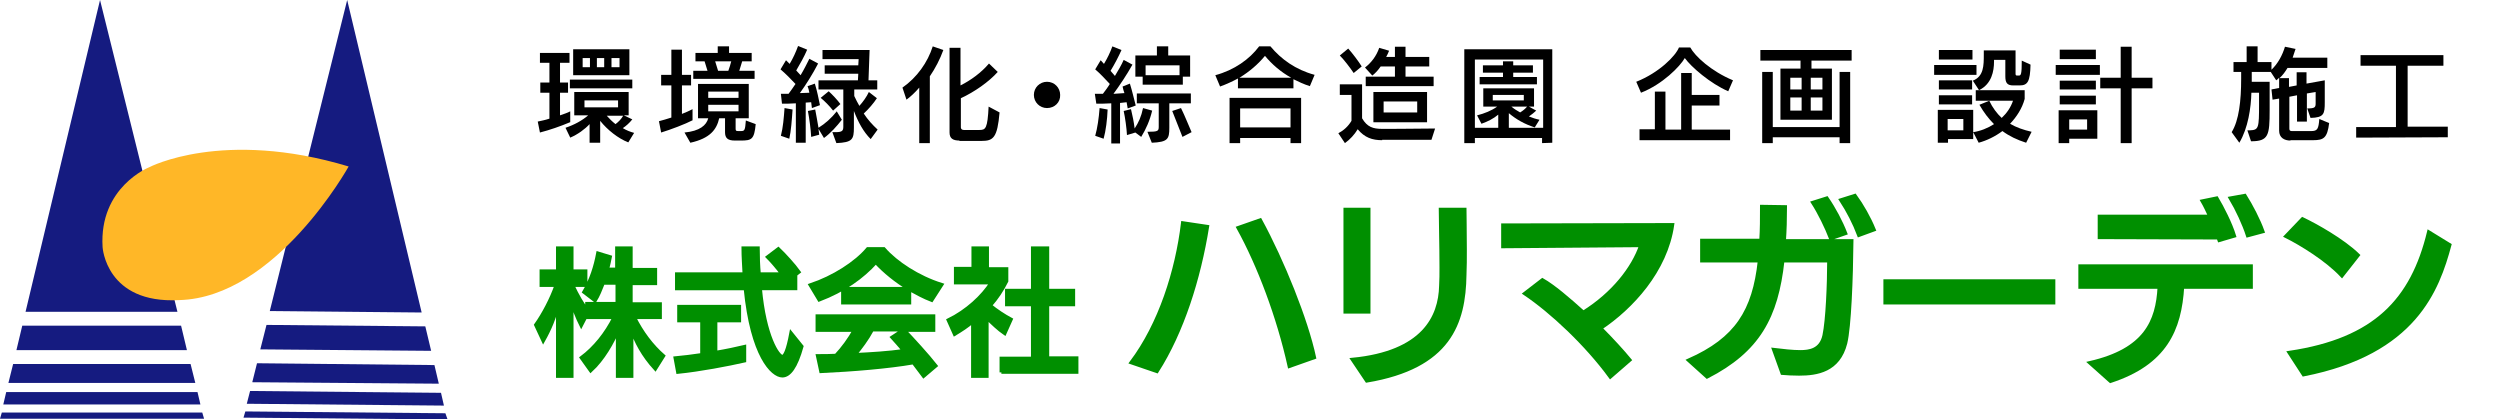 <?xml version="1.0" encoding="utf-8"?>
<!-- Generator: Adobe Illustrator 25.4.1, SVG Export Plug-In . SVG Version: 6.00 Build 0)  -->
<svg version="1.1" id="レイヤー_1" xmlns="http://www.w3.org/2000/svg" xmlns:xlink="http://www.w3.org/1999/xlink" x="0px"
	 y="0px" width="684.8px" height="114.9px" viewBox="0 0 684.8 114.9" style="enable-background:new 0 0 684.8 114.9;"
	 xml:space="preserve">
<style type="text/css">
	.st0{fill:#151B80;}
	.st1{fill:#FFB727;}
	.st2{fill:#008F00;stroke:#008F00;stroke-miterlimit:10;}
</style>
<g>
	<g>
		<polygon class="st0" points="54.1,107.4 1.7,107.4 0.9,110.8 54.9,110.8 		"/>
		<polygon class="st0" points="27.4,0 7,85.4 48.6,85.4 		"/>
		<polygon class="st0" points="52.2,99.7 3.6,99.7 2.3,104.9 53.5,104.9 		"/>
		<polygon class="st0" points="0,114.7 55.9,114.7 55.4,113 0.5,113 		"/>
		<polygon class="st0" points="49.6,89.2 6.1,89.2 4.5,95.9 51.2,95.9 		"/>
	</g>
	<g>
		<polygon class="st0" points="120.8,107.6 68.5,107.1 67.6,110.6 121.6,111.1 		"/>
		<polygon class="st0" points="95.1,0 73.9,85.2 115.5,85.6 		"/>
		<polygon class="st0" points="119,100 70.4,99.5 69.1,104.7 120.2,105.1 		"/>
		<polygon class="st0" points="66.7,114.4 122.6,114.9 122,113.2 67.2,112.7 		"/>
		<polygon class="st0" points="116.5,89.4 73,89 71.3,95.7 118.1,96.1 		"/>
	</g>
	<path class="st1" d="M95.5,45.6c0,0-19.9,35.9-46.4,36.6c-20.1,1.1-21-14.5-21-14.5c-1-16.5,12.8-21.9,12.8-21.9S61,35.2,95.5,45.6
		z"/>
</g>
<g>
	<g>
		<path d="M156.1,33.5c-2.6,1.1-5.5,2.1-8.2,2.8l-0.6-3c0.9-0.2,2-0.4,3.2-0.8v-7.1h-2.5v-2.8h2.5v-5.4h-2.6v-2.7h8.1v2.7h-2.6v5.4
			h2.2v2.8h-2.2v6.2c1.1-0.4,2.1-0.7,2.8-1.1V33.5z M172.1,39c-2.8-1.1-5.7-3.4-7.7-5.9v6h-2.9v-5.1c-1.3,1.4-3.2,2.8-5.3,3.7
			l-1.3-2.7c2.4-0.8,4.6-2,6.2-3.4h-3.8v-6.4h14.9v6.4h-1.3l2.3,1.1c-0.8,1-1.7,1.8-2.6,2.4c1,0.6,2,1,3.1,1.3L172.1,39z
			 M156.1,24.2v-2.4h17.1v2.4H156.1z M157,20.6v-7.1h15.4v7.1H157z M161.6,15.9l-2,0v2.5h2V15.9z M169.3,27.5h-9.2v1.9h9.2V27.5z
			 M165.5,15.9h-2v2.5h2V15.9z M166.2,31.7c0.7,0.8,1.5,1.6,2.4,2.3c0.8-0.6,1.6-1.4,2.1-2.3H166.2z M169.7,15.9h-2.2v2.5h2.2V15.9z
			"/>
		<path d="M189.8,32.9c-2.1,1.1-6.1,2.6-8.7,3.4l-0.6-3.1c1.1-0.3,2.2-0.6,3.4-1v-8.8h-2.8v-2.9h2.8v-6.9h2.9v6.9h2.5v2.9h-2.5v7.8
			c1.1-0.4,2.1-0.9,2.9-1.3V32.9z M201.3,38.5c-2,0-2.7-0.7-2.7-2.3v-3.8H197c-0.7,3.1-2.5,5.5-7.9,6.7l-1.6-2.8
			c4.2-0.4,6-2,6.5-3.9h-2.8v-9.4h13.9v9.4h-3.6v2.8c0,0.6,0.1,0.7,0.7,0.7h0.8c1,0,1.1-0.3,1.3-2.9l2.7,1c-0.4,4.2-1.1,4.5-4.1,4.5
			H201.3z M189.9,21.6v-2.2h3.9c-0.2-0.8-0.6-1.8-0.8-2.6h-2.5v-2.3h6.1v-1.8h3.1v1.8h6.2v2.3h-2.6l-0.8,2.6h4.2v2.2H189.9z
			 M202.3,25.1H194v1.7h8.3V25.1z M202.3,28.7H194v1.8h8.3V28.7z M195.9,16.8c0.2,0.8,0.6,1.8,0.8,2.6h2.8c0.3-0.8,0.6-1.8,0.8-2.6
			H195.9z"/>
		<path d="M218,39.2V28.3c-1.3,0.1-2.7,0.1-3.8,0.1l-0.3-2.7c0.7,0,1.4,0,2.1,0c0.6-0.8,1.3-1.8,1.9-2.7c-1.2-1.3-2.8-2.9-4.1-4
			l1.5-2.5l1,1c0.9-1.5,1.7-3.2,2.3-4.9l2.5,1c-0.8,1.9-2,4-3,5.7c0.4,0.4,0.8,0.9,1.2,1.3c0.9-1.5,1.7-3.1,2.4-4.5l2.4,1.3
			c-1.5,2.9-3.4,5.9-5,8.1c0.9,0,1.8-0.1,2.6-0.1c-0.1-0.7-0.3-1.3-0.5-1.8l2-0.7c0.6,1.9,1.1,4.4,1.4,5.9l-2.2,0.8
			c-0.1-0.5-0.1-1-0.2-1.6l-1.5,0.1v11H218z M213.9,37.2c0.6-2.3,0.8-4.9,1-7.6l2.2,0.4h0c-0.2,2.8-0.4,5.9-0.9,8L213.9,37.2z
			 M224.2,35.3l0.2,1.6l-2.2,0.6c-0.1-2-0.5-5-0.9-7.1l2-0.4c0.3,1.5,0.6,3.3,0.9,5c1.8-1.1,3.6-2.7,5-4.5l1.4,2.3
			c-1.4,1.8-3.1,3.7-4.9,5L224.2,35.3z M238.5,38.1c-2-2-3.4-4.6-4.6-7.7v4.5c0,3.3-0.4,4.1-4.8,4.3l-1.1-3c0.3,0,0.6,0,0.9,0
			c1.8,0,2.1-0.4,2.1-1.5V24.5h-6.8v-2.5H235l0.1-1.8h-9.2v-2.3h9.2l0.1-1.7h-9.9v-2.5h12.9l-0.3,8.3h2.4v2.5h-6.3v1.8
			c0.5,1,0.9,1.9,1.4,2.7c1-1.1,2-2.5,2.6-3.8l2.2,1.7c-0.9,1.4-2.3,3-3.6,4.2c1.1,1.7,2.4,3.1,3.8,4.4L238.5,38.1z M228.2,30.3
			c-1-1.3-2.3-2.6-3.4-3.5l2.2-1.8c1,0.9,2.4,2.4,3.2,3.5L228.2,30.3z"/>
		<path d="M251.8,39.2V24c-1.2,1.4-2.4,2.5-3.5,3.3l-1.1-3.3c4-2.8,6.9-6.9,8.3-11.3l2.9,1c-0.9,2.5-2.2,5-3.7,7.2v18.3H251.8z
			 M262.8,38.5c-1.8,0-2.7-0.6-2.7-2.2V13.1h3v10.3c2.8-1.4,5.7-3.5,7.8-6l2.4,2.3c-2.4,2.7-6.4,5.5-10.1,7.2v8
			c0,0.5,0.4,0.7,0.8,0.7h4.3c1.7,0,2.2-0.4,2.5-6.4l3,1.6c-0.6,6.9-1.7,7.8-4.9,7.8H262.8z"/>
		<path d="M286.8,29.6c-2,0-3.6-1.6-3.6-3.6c0-2,1.6-3.6,3.6-3.6c2,0,3.6,1.6,3.6,3.6C290.5,28,288.9,29.6,286.8,29.6z"/>
		<path d="M304.4,39.2V28.3c-1.4,0.1-2.9,0.1-4.1,0.1l-0.4-2.7c0.7,0,1.4,0,2.2,0c0.6-0.8,1.3-1.7,1.9-2.7c-1.2-1.3-2.7-2.9-4-4
			l1.5-2.5l0.9,1c0.9-1.5,1.7-3.1,2.3-4.8l2.5,1c-0.8,1.8-1.9,3.9-3,5.7l1.2,1.4c0.9-1.5,1.8-3,2.4-4.4l2.4,1.3
			c-1.5,2.7-3.5,5.7-5.2,8c1-0.1,2.1-0.1,3-0.2c-0.2-0.6-0.4-1.2-0.5-1.8l2-0.8c0.6,1.9,1.1,4.1,1.6,6l-2.2,0.8l-0.3-1.7
			c-0.6,0.1-1.1,0.1-1.8,0.2v11.1H304.4z M300,37.2c0.6-2.1,1-4.9,1.2-7.6l2.2,0.4c-0.1,2.7-0.5,5.9-1.1,8L300,37.2z M311,36.3
			L311,36.3l-2.3,0.7c-0.1-1.9-0.5-4.8-0.9-6.6l2-0.5c0.4,1.6,0.8,3.6,1,5.3c1.1-1.7,1.8-3.2,2.3-5.6l2.5,0.7
			c-0.6,2.6-1.7,5.1-3,7.2L311,36.3z M313,23.2V21h-2v-5.8h5.9v-2.5h3.1v2.5h6V21h-2v2.2H313z M314.3,36.1c2.9,0,3.1-0.2,3.1-1.4
			v-6.4h-6v-2.7h14.8v2.7h-5.9v6.7c0,3.1-0.4,3.9-4.8,4.1L314.3,36.1z M323.1,17.9h-9.3v2.7h9.3V17.9z M323.9,37.5l-2.8-7.1l2.4-0.8
			c1.1,2.2,2.3,5.3,2.9,6.6L323.9,37.5z"/>
		<path d="M358.8,23.6c-1.6-0.5-3.1-1.2-4.5-1.9v2.5h-15.2v-2.7c-1.5,0.8-3.2,1.6-4.9,2.2l-1.3-3.1c5.2-1.4,9.4-4.4,12-7.9h3.1
			c2.9,3.5,6.9,6.4,12.1,7.8L358.8,23.6z M353.5,39.2v-1.4h-13.8v1.4h-2.9V26.8h19.6v12.4L353.5,39.2z M353.7,21.3
			c-2.9-1.6-5.3-3.7-7.2-6c-1.8,2.2-4.2,4.3-7,6H353.7z M353.5,29.7h-13.8v5.2h13.8V29.7z"/>
		<path d="M378.6,38.4c-2.7,0-4.8-0.7-6.7-3c-0.9,1.5-2.1,2.8-3.5,3.8l-1.8-2.7c1.5-0.8,2.7-1.9,3.6-3.4v-7.1H367v-2.9h6.1v9.3
			c1.4,2.4,3,2.9,5.5,2.9h0.6c1.3,0,5.1,0,13.9-0.1l-1,3.1H378.6z M370.8,20c-1-1.5-2.7-3.7-3.8-4.8l2.3-1.9
			c1.1,1.2,2.9,3.6,3.7,4.9L370.8,20z M374.1,23.5V21h8v-2.8h-3.9c-0.7,1-1.4,1.8-2.3,2.5l-2-2.2c1.7-1.3,3.1-3.1,3.9-5.4l2.7,0.8
			c-0.2,0.6-0.5,1.1-0.8,1.7h2.4v-2.8h2.9v2.8h6.5v2.6H385V21h7.7v2.6H374.1z M376.2,33.5v-8.3h14.7v8.3H376.2z M388.1,27.8H379v3
			h9.2V27.8z"/>
		<path d="M422.4,39.2v-1.4h-18.4v1.4h-2.9V13.5h24.1v25.6L422.4,39.2z M422.4,16.3h-18.4V35h6.4v-3.6c-1.3,1.1-2.9,1.9-4.6,2.5
			l-1.2-2.3c2-0.5,4-1.3,5.5-2.4h-3.8v-5h13.9v5h-1.4l2,1.1c-0.5,0.5-1.3,1.1-2,1.6c1,0.4,1.9,0.7,2.9,0.9l-1.3,2.1
			c-2.8-0.9-5.1-2.2-7.1-3.9V35h9.4V16.3z M405.3,23.1v-2h6.4v-1.2h-5.5v-2h5.5v-1.1h2.8v1.1h5.4v2h-5.4v1.2h6.5v2L405.3,23.1z
			 M417.4,26h-8.5v1.5h8.5V26z M414,29.2c0.7,0.6,1.5,1.1,2.4,1.6c0.8-0.5,1.4-1,1.9-1.6H414z"/>
		<path d="M473.4,25c-4.9-2.1-10.2-6.7-11.9-9.1c-1.3,2.3-6.1,7.2-12,9.5l-1.3-3c6.3-2.5,10.8-7.1,11.7-9.4h3.1
			c1.3,2.4,5.7,6.5,11.7,9L473.4,25z M449.1,38.3v-2.9h4.2V25.1h2.9v10.4h4.3V20h2.9V26h7.6v2.9h-7.6v6.6l10.5,0v2.9H449.1z"/>
		<path d="M487.7,32.8v-14h5.5v-2.2h-11v-2.9h25v2.9h-11v2.2h5.6v14H487.7z M503.9,39.2v-1.6h-18.3v1.6h-2.9V19.7h2.9v15.1h18.3
			V19.7h2.9v19.5H503.9z M493.5,21.3h-3.1v3.2h3.1V21.3z M493.5,26.7h-3.1v3.6h3.1V26.7z M499.3,21.3H496v3.2h3.2V21.3z M499.3,26.7
			H496v3.6h3.2V26.7z"/>
		<path d="M529.8,20.5v-2.7h11.6v2.7H529.8z M533.6,38.1v1h-2.8v-9h9.7v8H533.6z M531.1,16.3v-2.6h9.2v2.6H531.1z M531.1,24.5v-2.5
			h9.1v2.5H531.1z M531.1,28.6v-2.5h9.1v2.5H531.1z M537.8,32.6h-4.3v3.1h4.3V32.6z M551.5,23.4c-1.7,0-2.2-0.7-2.2-2.5v-4.5h-3.1
			v0.5c0,2.5-0.6,6.1-4.1,7.8l-1.7-2.6c3-1.2,3-4.1,3-7.2v-1.1h8.7v6.4c0,0.4,0.1,0.5,0.5,0.5h0.4c0.6,0,0.8-0.4,0.8-4.1l2.4,1.1
			c-0.1,4.7-0.8,5.7-3,5.7H551.5z M555,39.1c-2.5-0.8-4.6-1.8-6.5-3.2c-2,1.5-4.3,2.6-6.5,3.2l-1.5-2.9c2-0.3,4-1.1,5.7-2.2
			c-1.5-1.5-2.8-3.2-4-5.3l2.7-1.1c0.9,1.9,2.1,3.5,3.4,4.7c1.4-1.3,2.5-2.9,3.1-4.7h-10.2v-2.9h13.4v2.4c-0.7,2.6-2.2,4.9-4,6.8
			c1.7,1,3.7,1.7,5.9,2.2L555,39.1z"/>
		<path d="M563.1,20.5v-2.7h12.1v2.7H563.1z M566.8,38v1.2h-2.9v-9h10.6V38L566.8,38z M564.2,16.2v-2.6h9.9v2.6H564.2z M564.2,24.5
			v-2.4h9.9v2.4H564.2z M564.2,28.6v-2.4h9.9v2.4H564.2z M571.7,32.7h-4.9v2.8h4.9V32.7z M580.9,39.2v-15h-5.6v-2.9h5.6v-8.5h3v8.5
			h5.7v2.9h-5.7v15H580.9z"/>
		<path d="M627.4,38.5c-1.7,0-3.1-0.8-3.1-2.7l0-8.8l-1.8,0.3l-0.3-2.8l2.1-0.4v-2.8c-0.3,0.3-0.5,0.5-0.8,0.7l-1.5-2.3h-5.2l0,2.7
			h4.9v7.8c0,6.9-0.3,8.5-5.1,8.5l-1-3h0.7c2.4-0.1,2.5-0.6,2.5-7.1v-3.2h-2.1c-0.1,4.1-0.9,9.7-3.3,13.7l-2.1-2.9
			c2-3.2,2.6-8.6,2.6-14.6v-1.9h-2.1V17h3.6v-4.3h3V17h3.8v2.1c1.8-1.7,3-4,3.7-6.3l2.9,0.6c-0.3,0.8-0.5,1.6-0.8,2.4h9.5v2.8h-10.9
			c-0.6,1-1.3,2-2.2,2.8h2.6v2.4l2.1-0.4v-3.6h2.7v3.1l5-0.9v6c0,3.2-0.2,4.2-3.9,4.3l-0.9-2.6c2.1,0,2.3-0.3,2.3-1.4v-3.1l-2.4,0.4
			v7.7h-2.7v-7.2l-2.1,0.4v8.7c0,0.7,0.4,0.7,0.8,0.7h5.2c1.7,0,2-0.6,2.2-3.3l2.7,1.1c-0.5,4.1-1.5,4.7-4.4,4.7H627.4z"/>
		<path d="M645.4,37.7v-2.9h10.9V18h-9.7v-2.9h22.7V18h-9.8v16.7h11v2.9L645.4,37.7z"/>
	</g>
</g>
<g>
	<path class="st2" d="M179.5,101c-3.3-3.6-5.4-7.5-6.5-11v13h-3.8V90.4c-1.4,3.3-4,8-7.4,11.1l-2.5-3.5c3.6-2.7,6.7-6.5,9-11.1h-7.4
		v-1.1l-1.7,3.3c-1-2-2-4.4-2.6-6.9V103h-3.8V83.3c-0.9,3.7-2.2,6.8-4,10l-2-4.3c2-2.8,4.3-7.1,5.6-10.9h-4.1v-3.8h4.5V68h3.8v6.3
		h3.8v3.8h-3.6c1.3,2.8,2.8,5.4,4,6.8v-1.7h8.3v-5.7h-3.9c-0.7,1.8-1.4,3.5-2.2,4.8l-3-2.3c2-3.4,3.1-6.9,3.8-10.6l3.3,1
		c-0.2,1-0.4,2.1-0.8,3.4h2.7V68h3.8v5.9h6.7v3.7h-6.7v5.7h8v3.6h-7.1c2.1,4.2,4.8,7.8,8,10.6L179.5,101z"/>
	<path class="st2" d="M203.9,98.8c-4.4,1-12.2,2.5-18.2,3.1l-0.7-3.8c2.1-0.2,4.7-0.5,7.3-0.9v-9.4H186v-3.8h16.5v3.8H196v8.8
		c3-0.5,5.8-1.1,7.9-1.6V98.8z M219.6,94.9c-1.6,5.7-3.4,8-5.3,8c-2.7,0-8.3-5.4-10.1-23.9h-18.8v-3.9h18.5
		c-0.1-2.2-0.3-4.8-0.3-7.1h4c0,2.3,0.1,4.9,0.3,7.1h6.4c-1.2-1.6-2.7-3.4-4-4.7l2.9-2.2c1.6,1.5,4.4,4.6,5.6,6.3l-0.9,0.7V79h-9.7
		c1.2,13.2,4.9,18.7,6.1,18.7c0.7,0,1.5-1.6,2.4-6.4L219.6,94.9z"/>
	<path class="st2" d="M255.2,82.2c-2.1-0.8-4.1-1.9-6.1-3v3.7h-18.2v-3.8h18.1c-3.5-2.1-6.7-4.7-9.1-7.3c-3.7,4.1-8.7,7.7-15.5,10.3
		l-2.4-4c6.3-2.1,12.4-6,15.7-9.9h4.4c3.3,3.8,9.4,7.8,15.8,9.8L255.2,82.2z M253,103c-0.8-1.1-1.8-2.4-2.8-3.7
		c-6.9,1.2-16.7,2-25.3,2.4l-0.9-4.2c1.6,0,3.3,0,5-0.1c1.9-2,3.7-4.5,5.1-7h-10.2v-3.8h31.8v3.8h-8.1c2.3,2.4,6.6,7.1,8.7,9.8
		L253,103z M238.9,90.3c-1.4,2.6-3.2,5-4.8,6.9c4.5-0.2,9.2-0.5,13.5-1.1c-1.1-1.4-2.3-2.7-3.2-3.7l3.2-2.1H238.9z"/>
	<path class="st2" d="M266.5,103V88c-1.6,1.4-3.2,2.4-5,3.5l-1.7-3.8c5.1-2.5,9.4-6.5,11.8-10.3h-9.8v-3.8h4.8V68h3.8v5.7h5.3V77
		c-1.2,2.4-2.7,4.7-4.5,6.7c1.7,1.4,4,2.9,5.7,3.8l-1.7,3.8c-1.6-1.1-3.4-2.8-4.9-4.3V103H266.5z M274.3,102v-3.8h8.6V83.4h-7.1
		v-3.8h7.1V68h4v11.6h7.1v3.8h-7.1v14.7h8v3.8H274.3z"/>
</g>
<g>
	<path class="st2" d="M309.9,99.3c7.9-10.5,12.5-25,14.1-38.2l6.7,1c-2.3,14.3-6.9,28.8-13.8,39.6L309.9,99.3z M353.2,100.3
		c-3-13.5-8.3-27.6-14-37.9l6-2.1c6.1,11.2,12.6,27.3,14.8,37.6L353.2,100.3z"/>
	<path class="st2" d="M368.5,85.4v-28h6.4v28H368.5z M370.5,98.5c19.4-1.9,24-11.6,24.2-20.2c0.1-1.6,0.1-3.3,0.1-5
		c0-6.1-0.2-13-0.2-15.9h6.6c0,1.2,0.1,5.9,0.1,10.9c0,2.4,0,4.9-0.1,7c-0.2,13.2-4.2,25.2-26.8,29L370.5,98.5z"/>
	<path class="st2" d="M441.1,103.2c-6.5-8.9-16.1-17.9-23.4-22.8l4.8-3.7c3,1.7,7.1,5.2,11.2,8.9c8.2-5.1,13.7-12.2,15.8-18.4
		l-37.8,0.3v-5.8l46.4-0.1c-1.8,12.6-11.3,22.7-19.7,28.3c3.2,3.2,6.1,6.4,8,8.7L441.1,103.2z"/>
	<path class="st2" d="M485.9,95.8c2.5,0.3,5.1,0.6,7.2,0.6c2.5,0,5.7-0.4,6.6-4.5c0.9-4.2,1.3-14.2,1.3-20.5h-12.7
		c-1.7,15.5-6.7,24.6-20.7,31.8l-5-4.5c13.1-5.8,17.9-13.5,19.4-27.3h-15.8v-5.5h16.2c0.2-3.1,0.2-6.1,0.2-9.3l6.4,0.1
		c0,3.3-0.1,6.4-0.3,9.3h18.5c-0.1,10.1-0.6,23.5-1.7,28c-1.9,7.5-7.8,8.4-12.7,8.4c-1.7,0-3.4-0.1-4.6-0.2L485.9,95.8z M501.5,65.3
		c-1.2-3.1-3.1-7-4.9-9.8l3.8-1.2c2,2.9,3.9,6.5,5.1,9.6L501.5,65.3z M509.2,64.4c-1.2-3.2-3-6.7-4.9-9.6l3.8-1.2
		c1.9,2.6,3.9,6.1,5.2,9.3L509.2,64.4z"/>
	<path class="st2" d="M516.4,82.9V77h46.1v5.9H516.4z"/>
	<path class="st2" d="M597.8,78.5c-0.7,11.8-4.7,21-19.7,25.9l-5.6-5c15.2-3.5,18.5-11.3,19-20.8h-21.7v-5.7h46.8v5.7H597.8z
		 M607.9,65.8l-0.3-0.8v0.1L575.1,65v-5.7h30.3c-0.7-1.5-1.4-3-2.1-4.2l3.9-0.8c1.5,2.5,3.8,7,4.8,10.3L607.9,65.8z M615.7,64.5
		c-1-3.1-2.9-7.2-4.7-10.2l3.9-0.7c1.7,2.7,3.8,6.7,4.9,9.8L615.7,64.5z"/>
	<path class="st2" d="M641.5,75.5c-4.1-4.4-11.1-8.7-15.3-10.8l4.5-4.7c3.6,1.7,11.1,5.9,15.2,9.9L641.5,75.5z M627.1,96.6
		c23.6-3.5,33.7-14.5,38.2-33l5.7,3.5c-3.3,12.2-9.5,29.5-40,35.5L627.1,96.6z"/>
</g>
<g>
</g>
<g>
</g>
<g>
</g>
<g>
</g>
<g>
</g>
<g>
</g>
<g>
</g>
<g>
</g>
<g>
</g>
<g>
</g>
<g>
</g>
<g>
</g>
<g>
</g>
<g>
</g>
<g>
</g>
</svg>
